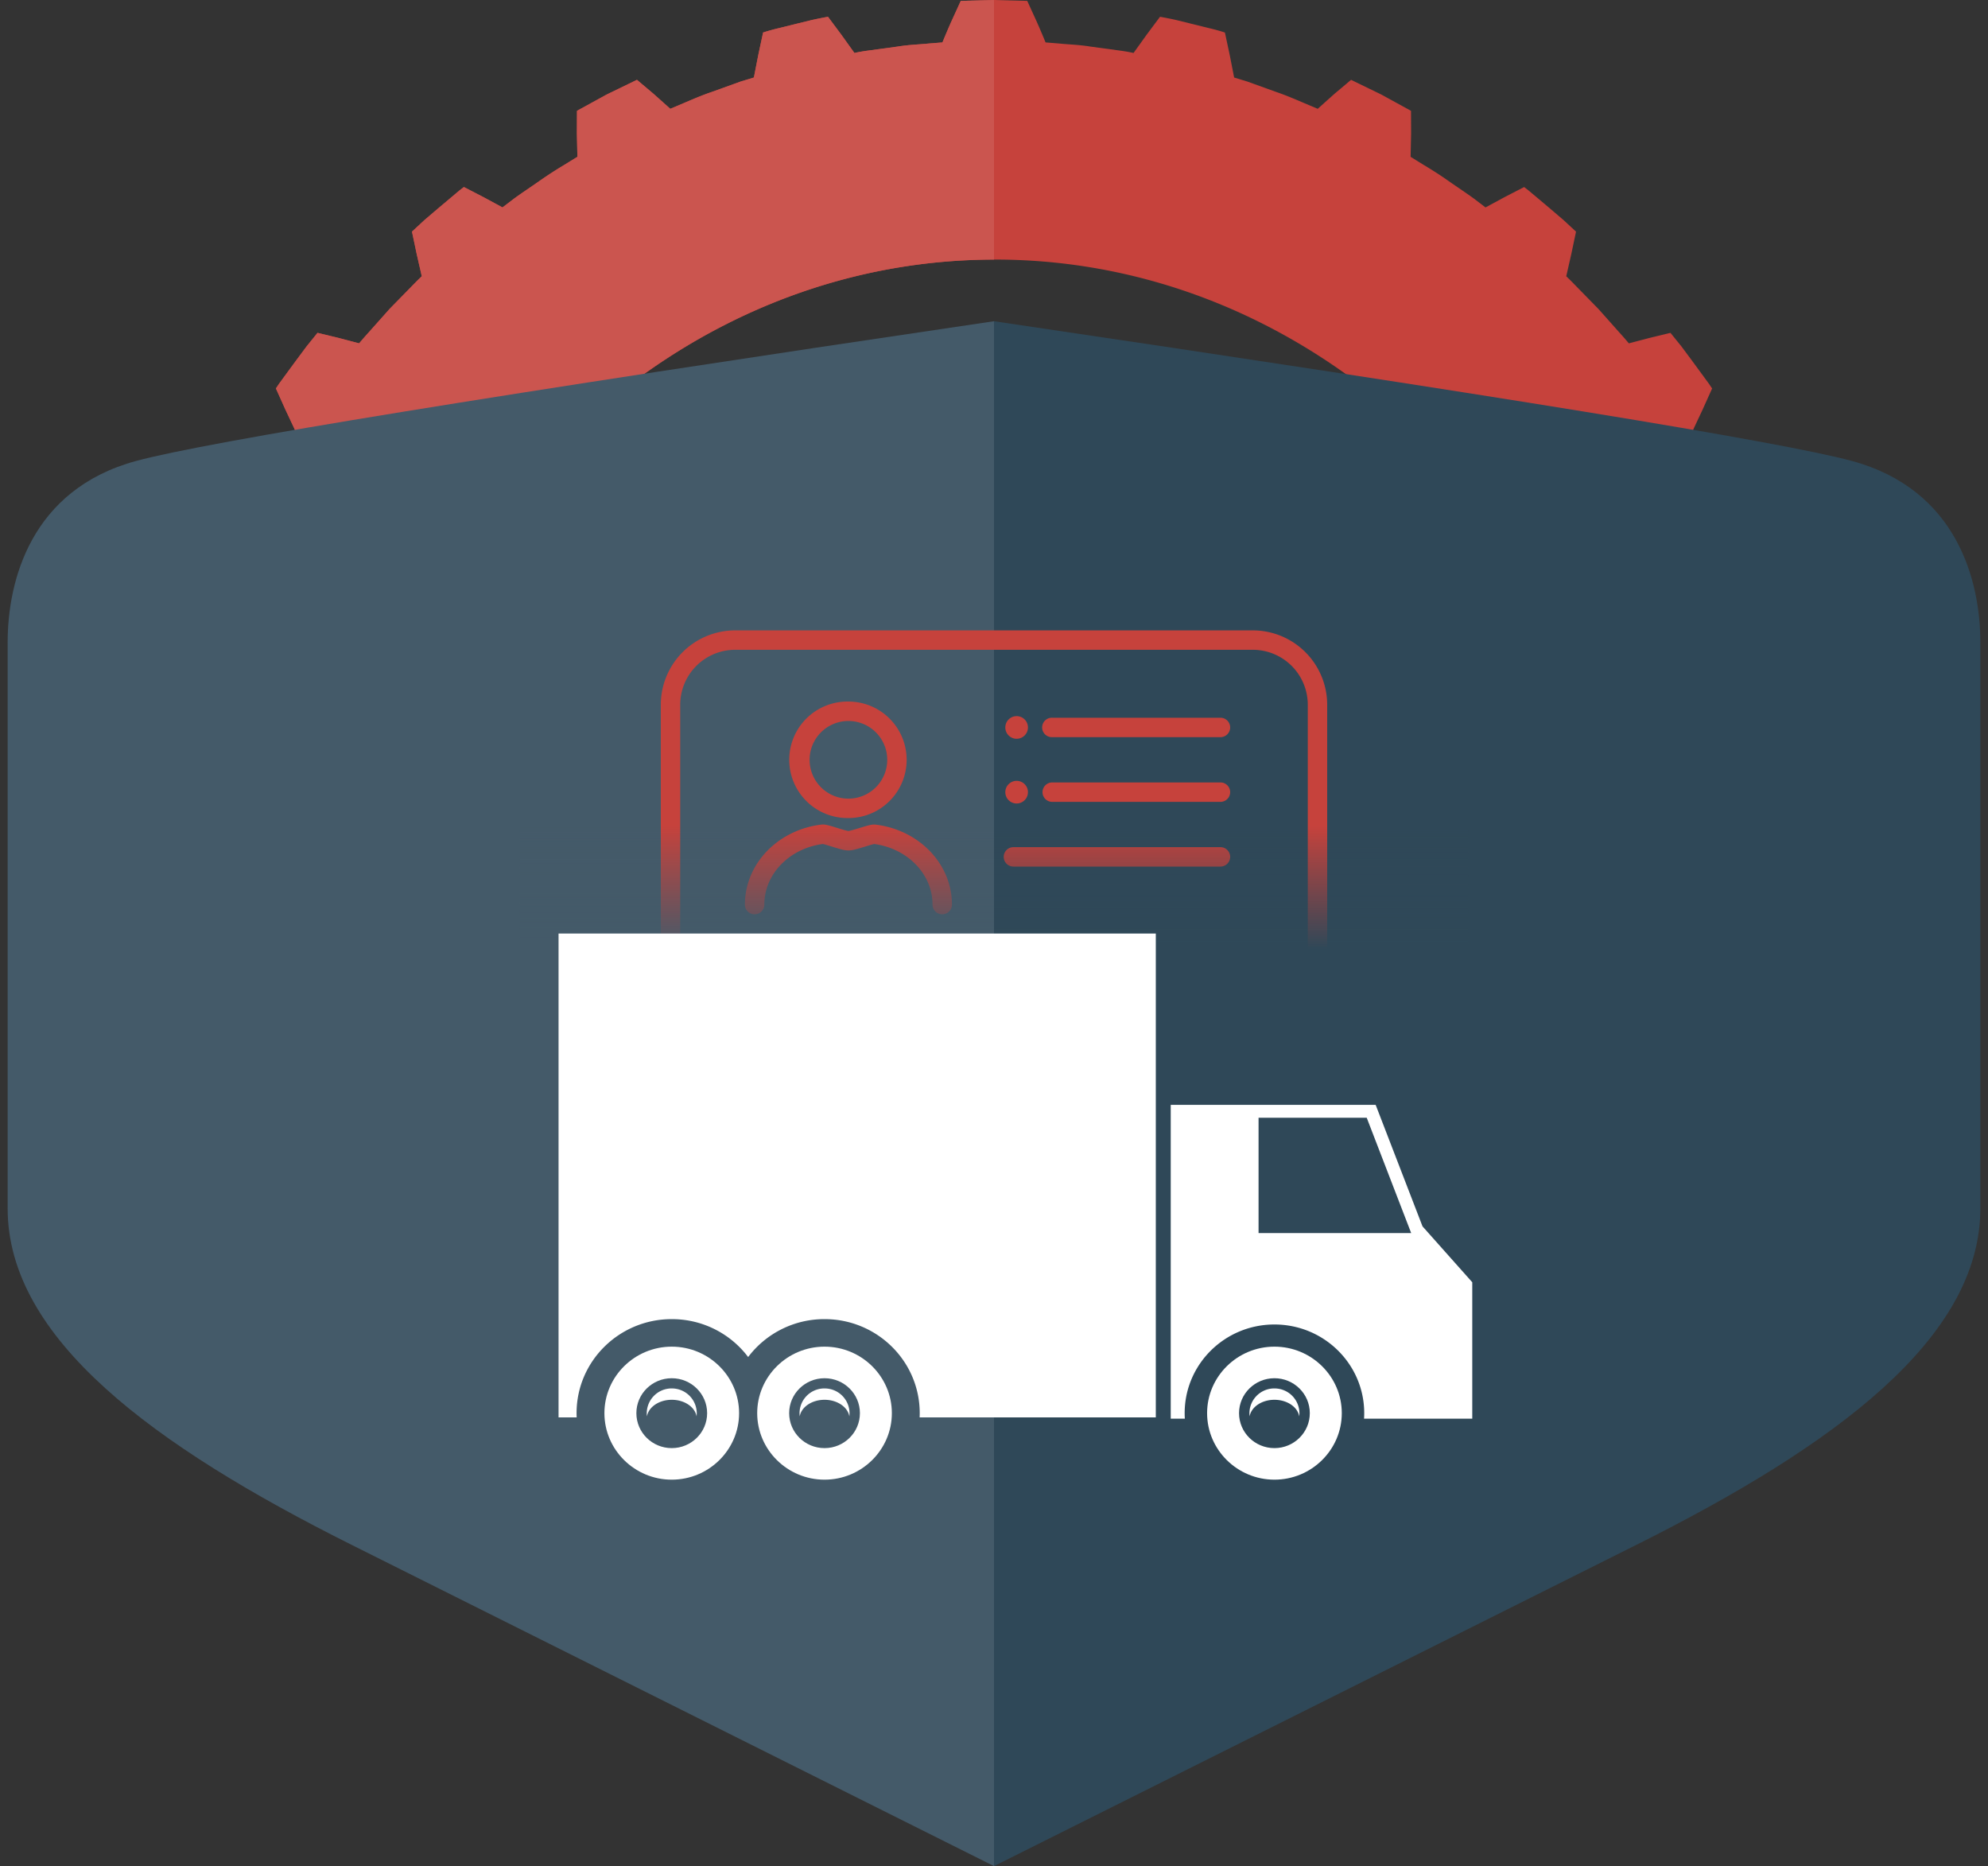 <svg xmlns="http://www.w3.org/2000/svg" width="130" height="122" viewBox="0 0 130 122">
    <rect x="0" y="0" width="130" height="122" fill="#333333" stroke="none"/>
    <defs>
        <linearGradient id="a" x1="67.9%" x2="67.9%" y1="0%" y2="30.95%">
            <stop offset="0%" stop-color="#445A69" stop-opacity="0"/>
            <stop offset="100%" stop-color="#445A69"/>
        </linearGradient>
        <linearGradient id="b" x1="67.9%" x2="67.9%" y1="0%" y2="30.95%">
            <stop offset="0%" stop-color="#2F4858" stop-opacity="0"/>
            <stop offset="100%" stop-color="#2F4858"/>
        </linearGradient>
    </defs>
    <g fill="none" fill-rule="evenodd">
        <path fill="#C6423C" d="M13.707 43h-1.54c.024-.081.05-.162.075-.242.218-.74.495-1.458.693-1.999l.333-.903-.904-1.16-.864-1.176.899-2.124.992-2.076 1.398-.007 1.41.035.451-.84c.268-.507.626-1.18 1.03-1.826.393-.65.773-1.312 1.081-1.79l.525-.79-.631-1.341-.613-1.365.197-.296.462-.63c.336-.46.673-.917.673-.917l.678-.912.712-.881 1.37.331c.676.179 1.352.355 1.352.355s.239-.292.617-.708l1.375-1.544 1.44-1.472c.39-.406.663-.662.663-.662l-.332-1.448-.31-1.469s.412-.38.823-.762l.851-.726.856-.72.588-.495.277-.213 1.274.657 1.25.676.739-.562c.447-.33 1.063-.737 1.67-1.16a26.856 26.856 0 0 1 1.705-1.101c.47-.292.785-.484.785-.484l-.033-1.511.006-1.497 1.938-1.063 1.983-.963 1.097.925 1.083.969.843-.356c.504-.213 1.175-.51 1.865-.743l1.888-.681.87-.265.287-1.468.316-1.475s.52-.169 1.053-.29c.53-.13 1.061-.263 1.061-.263l1.061-.26a25.55 25.55 0 0 1 1.07-.215l.878 1.18.85 1.186s.355-.084.894-.156l1.976-.269c.716-.117 1.442-.134 1.982-.192l.903-.072s.283-.697.584-1.371l.614-1.345L65 0l2.174.058.614 1.345c.3.674.584 1.37.584 1.37l.903.073c.54.058 1.266.075 1.982.192l1.976.269c.539.072.893.156.893.156l.85-1.186.88-1.18s.537.094 1.069.214l1.06.261 1.061.263c.533.121 1.054.29 1.054.29l.315 1.475.288 1.468.87.265 1.888.681c.69.234 1.36.53 1.866.743l.841.356 1.083-.969c.55-.462 1.098-.925 1.098-.925l1.983.963 1.938 1.063.006 1.497-.033 1.51.785.485c.473.286 1.101.67 1.704 1.101.607.423 1.224.83 1.672 1.16l.737.562 1.251-.676 1.274-.657.276.213.59.494.854.72.851.727.823.762-.31 1.469-.33 1.448s.271.256.661.662l1.441 1.472c.5.56 1 1.123 1.374 1.544.379.416.617.708.617.708s.676-.176 1.352-.355l1.371-.331.712.881.678.912.672.916.462.631.199.296-.614 1.365c-.316.67-.63 1.341-.63 1.341l.524.79c.308.478.688 1.14 1.082 1.79.402.645.761 1.32 1.03 1.826l.45.84 1.41-.035 1.398.007.992 2.076.898 2.124-.863 1.176-.904 1.16.332.903c.2.54.476 1.258.694 1.999l.076.242h-1.42l-13.17.268C96.151 27.662 81.721 16.969 65.06 16.969c-16.661 0-31.091 10.693-38.183 26.299L13.708 43z"/>
        <path fill="#CB554F" d="M65 0v16.97c-16.635.026-31.039 10.711-38.122 26.298L13.708 43h-1.542l.076-.242c.218-.74.495-1.458.693-1.999l.333-.903-.904-1.16-.864-1.176.899-2.124.992-2.076 1.398-.007 1.41.035.451-.84c.268-.507.626-1.18 1.03-1.826.393-.65.773-1.312 1.081-1.79l.525-.79-.631-1.341-.613-1.365.197-.296.462-.63c.336-.46.673-.917.673-.917l.678-.912.712-.881 1.37.331c.676.179 1.352.355 1.352.355s.239-.292.617-.708l1.375-1.544 1.44-1.472c.39-.406.663-.662.663-.662l-.332-1.448-.31-1.469s.412-.38.823-.762l.851-.726.856-.72.588-.495.277-.213 1.274.657 1.25.676.739-.562c.447-.33 1.063-.737 1.67-1.16a26.856 26.856 0 0 1 1.705-1.101c.47-.292.785-.484.785-.484l-.033-1.511.006-1.497 1.938-1.063 1.983-.963 1.097.925 1.083.969.843-.356c.504-.213 1.175-.51 1.865-.743l1.888-.681.87-.265.287-1.468.316-1.475s.52-.169 1.053-.29c.53-.13 1.061-.263 1.061-.263l1.061-.26a25.55 25.55 0 0 1 1.07-.215l.878 1.18.85 1.186s.355-.084.894-.156l1.976-.269c.716-.117 1.442-.134 1.982-.192l.903-.072s.283-.697.584-1.371l.614-1.345L65 0zm48.615 33l.187.348 1.41-.035 1.398.007.992 2.076.898 2.124-.863 1.176-.904 1.16.332.903c.2.54.476 1.258.694 1.999l.076.242h-1.42l-13.17.268A48.953 48.953 0 0 0 96.971 33h16.643z"/>
        <path fill="#2F4858" fill-rule="nonzero" d="M65 122V21c32.772 4.839 51.465 7.882 56.08 9.13C128 32 129.5 38 129.5 42v37c0 8.5-9.5 15.5-22.5 22l-42 21z"/>
        <path fill="#445A69" fill-rule="nonzero" d="M65 122V21c-32.772 4.839-51.465 7.882-56.08 9.13C2 32 .5 38 .5 42v37c0 8.5 9.5 15.5 22.5 22l42 21z"/>
        <g fill-rule="nonzero">
            <g fill="#C6423C">
                <path d="M55.48 53.48a3.808 3.808 0 1 1 0-7.615 3.808 3.808 0 0 1 0 7.616zm0-1.268a2.538 2.538 0 1 0 0-5.077 2.538 2.538 0 0 0 0 5.077zM50.082 58.29a3.61 3.61 0 0 0-.101.85.635.635 0 1 1-1.27 0c0-.39.047-.774.137-1.148.523-2.164 2.477-3.798 4.864-4.083.167-.02.312.008.564.077.13.035.18.051.53.159l.045.014c.365.112.59.17.63.17.04 0 .267-.058.642-.172l.04-.012c.338-.103.405-.123.537-.159.253-.067.4-.095.568-.074 1.587.193 3.006.988 3.926 2.179.446.577.762 1.231.926 1.928.086.366.13.74.13 1.12a.635.635 0 0 1-1.27 0 3.61 3.61 0 0 0-.095-.829 3.778 3.778 0 0 0-.695-1.443c-.7-.907-1.79-1.524-3.021-1.689a2.26 2.26 0 0 0-.14.034c-.112.03-.176.05-.496.147l-.04.013c-.549.166-.784.226-1.012.226-.23 0-.467-.06-1.004-.226l-.046-.015c-.33-.101-.38-.117-.49-.147a2.288 2.288 0 0 0-.135-.033c-1.849.241-3.334 1.497-3.724 3.113z"/>
                <path d="M44.48 63.423a.635.635 0 1 1-1.268 0V46.077a4.865 4.865 0 0 1 4.865-4.865h33.846a4.865 4.865 0 0 1 4.865 4.865v17.346a.635.635 0 1 1-1.269 0V46.077a3.596 3.596 0 0 0-3.596-3.596H48.077a3.596 3.596 0 0 0-3.596 3.596v17.346z"/>
                <path d="M68.808 48.192a.635.635 0 1 1 0-1.269h11a.635.635 0 0 1 0 1.27h-11zM66.48 48.298a.74.74 0 1 1 0-1.48.74.74 0 0 1 0 1.48zM68.808 52.423a.635.635 0 0 1 0-1.27h11a.635.635 0 1 1 0 1.27h-11zM66.27 56.654a.635.635 0 0 1 0-1.27h13.538a.635.635 0 0 1 0 1.27H66.269zM66.48 52.529a.74.74 0 1 1 0-1.48.74.74 0 0 1 0 1.48z"/>
            </g>
            <path fill="url(#a)" d="M0 13h31v26H0z" transform="translate(34 41)"/>
            <path fill="url(#b)" d="M31 13h31v26H31z" transform="translate(34 41)"/>
        </g>
        <g fill="#FFF">
            <path fill-rule="nonzero" d="M93.021 80.173l-3.063-7.94H76.557V92.747h.923a5.548 5.548 0 0 1-.012-.36c0-3.201 2.628-5.797 5.87-5.797 3.243 0 5.872 2.596 5.872 5.798 0 .12-.004.24-.011.36h7.076v-8.918l-3.254-3.656zm-10.721.442v-7.541h7.073l2.908 7.541H82.3z"/>
            <path d="M36.525 92.664h1.185c-.004-.093-.007-.184-.007-.278 0-3.394 2.787-6.147 6.225-6.147 2.046 0 3.86.973 4.995 2.479a6.243 6.243 0 0 1 4.996-2.479c3.437 0 6.224 2.753 6.224 6.147 0 .093-.002.185-.007.278h15.445V61.03H36.525v31.633z"/>
            <path fill-rule="nonzero" d="M43.927 88.039c-2.425 0-4.403 1.951-4.403 4.348 0 2.395 1.978 4.348 4.403 4.348 2.426 0 4.404-1.953 4.404-4.348 0-2.397-1.978-4.348-4.404-4.348zm0 6.633c-1.278 0-2.313-1.023-2.313-2.285 0-1.262 1.035-2.284 2.313-2.284 1.278 0 2.314 1.023 2.314 2.284 0 1.262-1.036 2.285-2.314 2.285z"/>
            <path d="M43.927 90.77a1.626 1.626 0 0 0-1.621 1.826c.104-.61.79-1.083 1.622-1.083.832 0 1.519.473 1.622 1.083a1.626 1.626 0 0 0-1.623-1.825z"/>
            <path fill-rule="nonzero" d="M53.918 88.039c-2.425 0-4.403 1.951-4.403 4.348 0 2.395 1.978 4.348 4.403 4.348s4.403-1.953 4.403-4.348c0-2.397-1.978-4.348-4.403-4.348zm0 6.633c-1.278 0-2.313-1.023-2.313-2.285 0-1.262 1.036-2.284 2.314-2.284 1.277 0 2.313 1.023 2.313 2.284 0 1.262-1.035 2.285-2.313 2.285z"/>
            <path d="M53.919 90.77a1.626 1.626 0 0 0-1.623 1.826c.104-.61.791-1.083 1.623-1.083.83 0 1.518.473 1.622 1.083a1.627 1.627 0 0 0-1.622-1.825z"/>
            <path fill-rule="nonzero" d="M83.339 88.039c-2.425 0-4.404 1.951-4.404 4.348 0 2.395 1.98 4.348 4.404 4.348 2.425 0 4.404-1.953 4.404-4.348 0-2.397-1.979-4.348-4.404-4.348zm0 6.633c-1.28 0-2.315-1.023-2.315-2.285 0-1.262 1.037-2.284 2.315-2.284 1.277 0 2.313 1.023 2.313 2.284 0 1.262-1.037 2.285-2.313 2.285z"/>
            <path d="M83.339 90.77a1.626 1.626 0 0 0-1.623 1.826c.105-.61.791-1.083 1.621-1.083.833 0 1.52.473 1.623 1.083a1.626 1.626 0 0 0-1.62-1.825z"/>
        </g>
    </g>
</svg>
